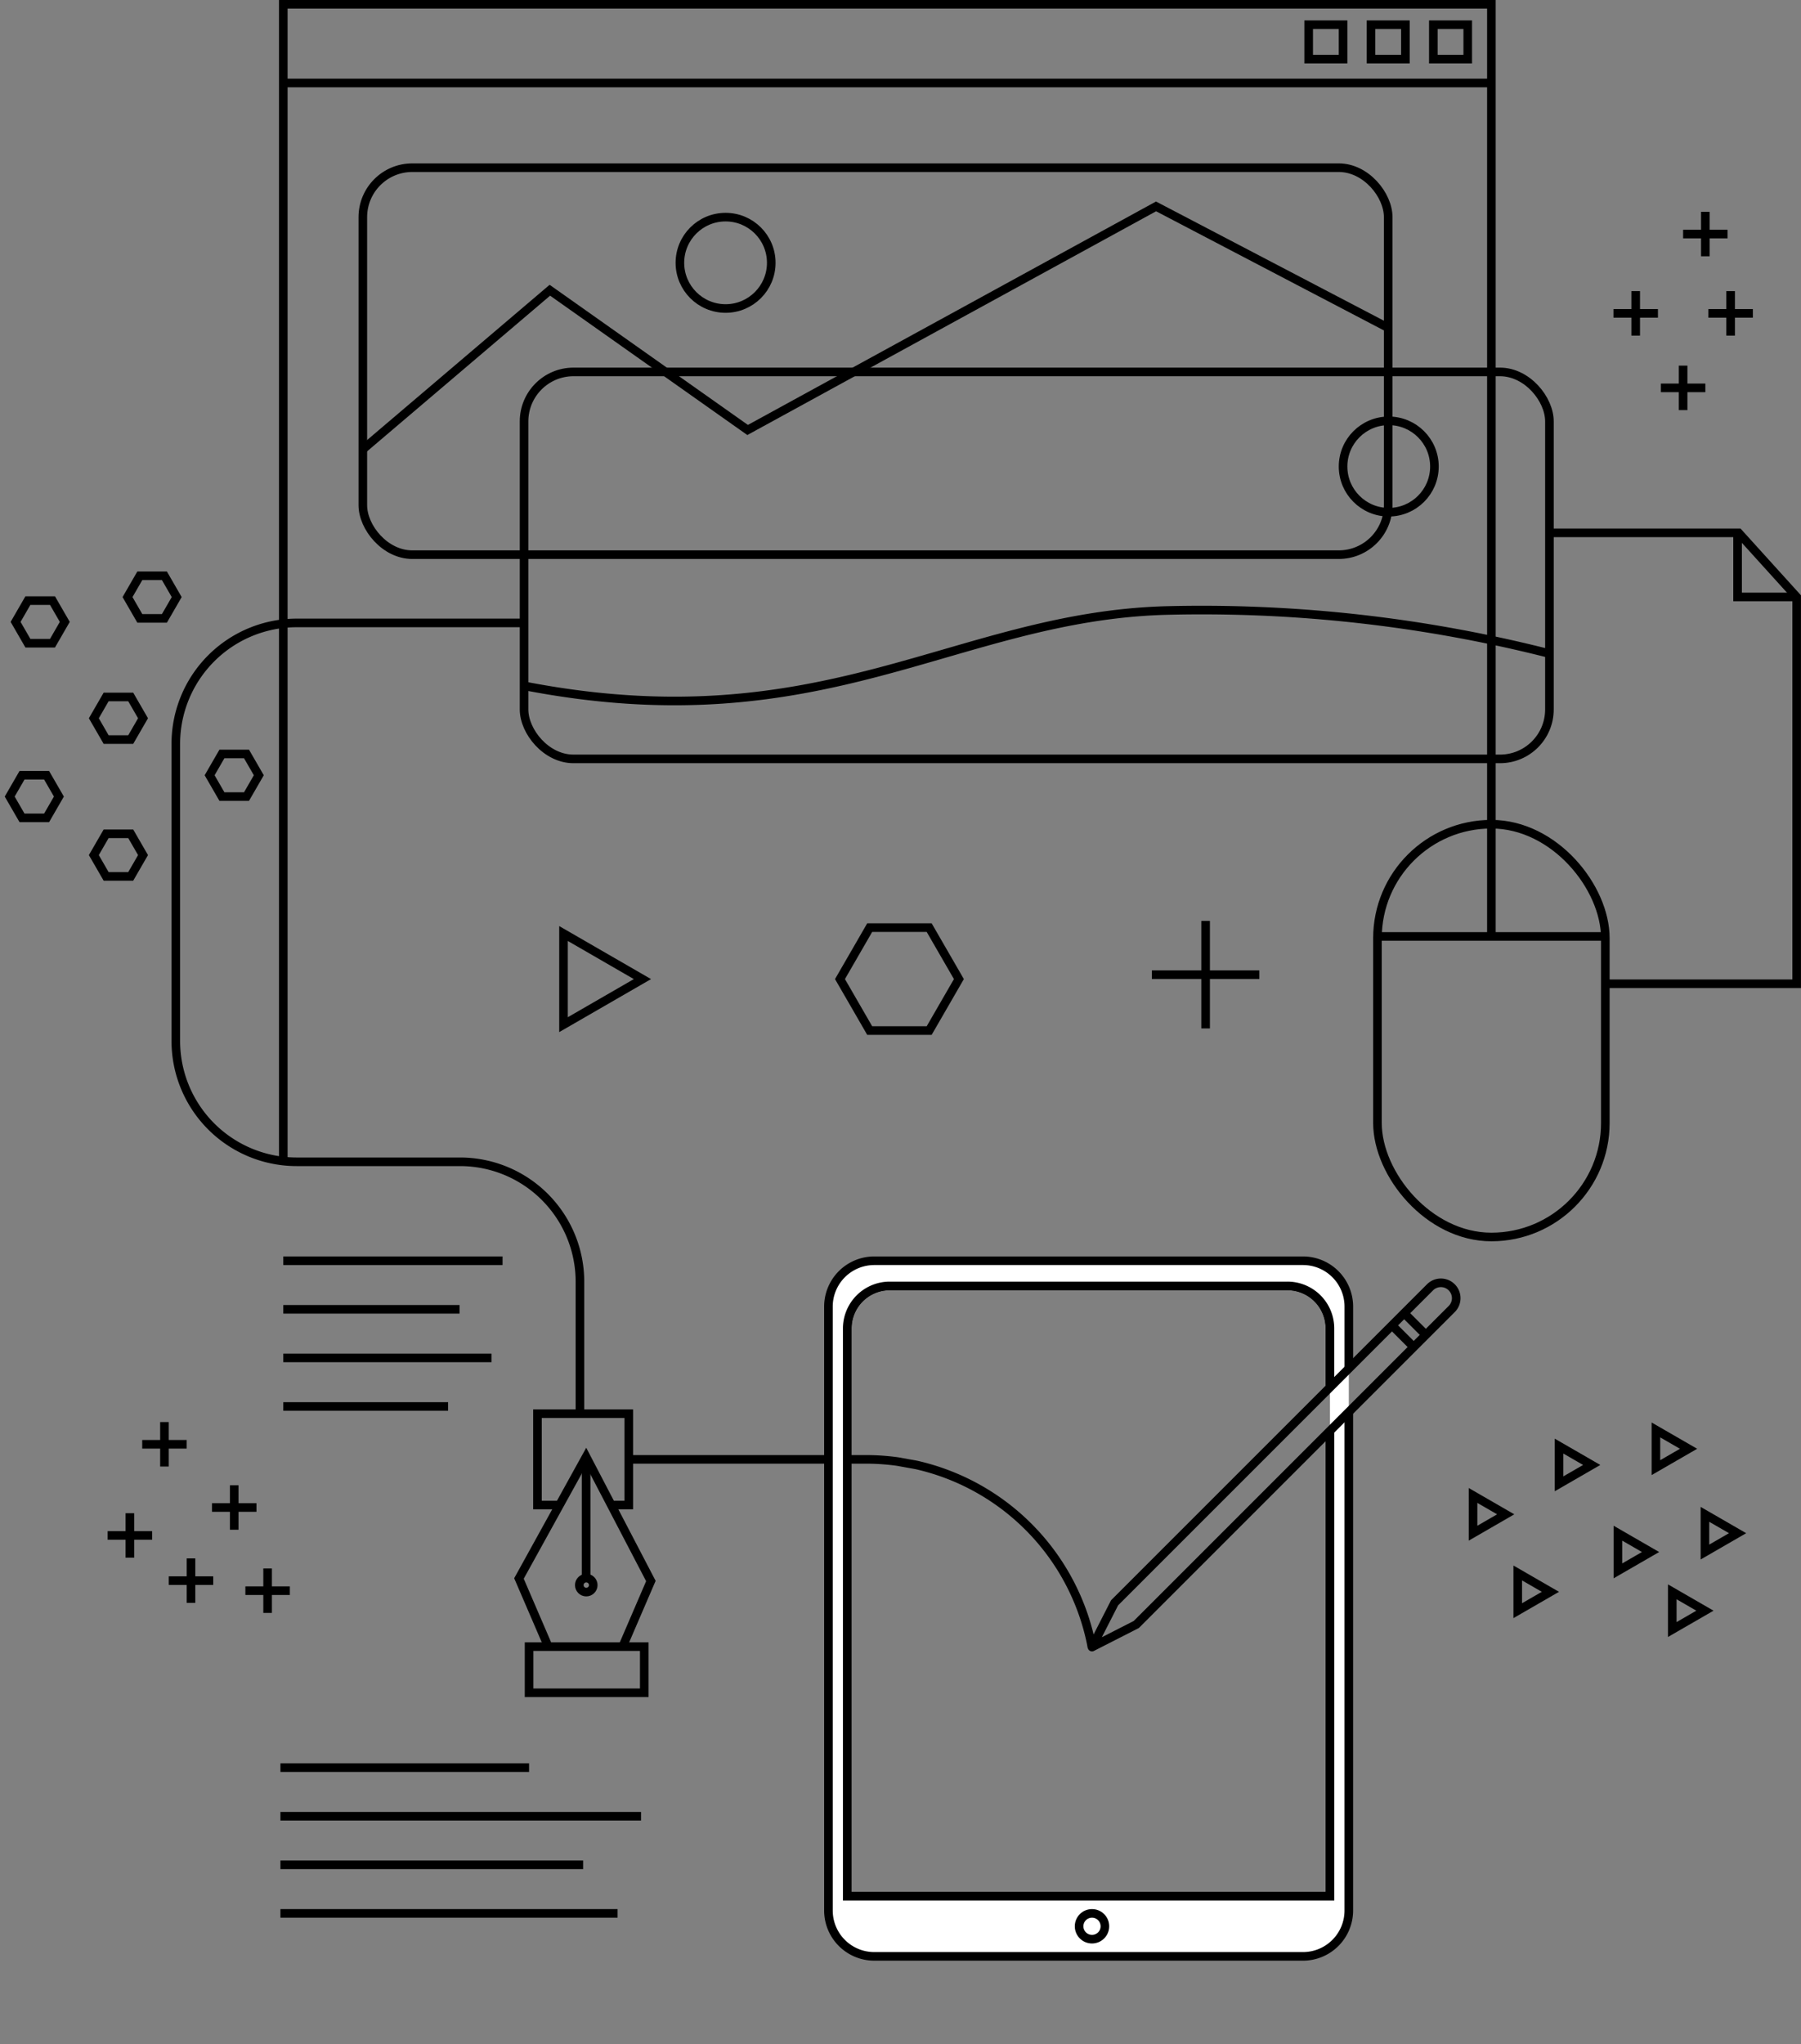 <svg xmlns="http://www.w3.org/2000/svg" width="185.424" height="210.443" viewBox="0 0 185.424 210.443">
  <rect x="0" y="0" width="185.424" height="210.443" fill="#808080" stroke="none"/>
  <g id="Group_735" data-name="Group 735" transform="translate(-1903 -1688.557)">
    <g id="Group_544" data-name="Group 544" transform="translate(1904 1689)">
      <path id="Path_186" data-name="Path 186" d="M-180.305,772.659l-8.126-4.692v9.383Z" transform="translate(245.448 -672.309)" fill="none" stroke="#000" stroke-miterlimit="10" stroke-width="0.885"/>
      <path id="Path_187" data-name="Path 187" d="M-70.915,837.677l-3.362-1.941v3.882Z" transform="translate(245.448 -672.309)" fill="none" stroke="#000" stroke-miterlimit="10" stroke-width="0.885"/>
      <path id="Path_188" data-name="Path 188" d="M-86.825,835.736l-3.362-1.941v3.882Z" transform="translate(245.448 -672.309)" fill="none" stroke="#000" stroke-miterlimit="10" stroke-width="0.885"/>
      <path id="Path_189" data-name="Path 189" d="M-76.513,831.639l-3.362-1.941v3.882Z" transform="translate(245.448 -672.309)" fill="none" stroke="#000" stroke-miterlimit="10" stroke-width="0.885"/>
      <path id="Path_190" data-name="Path 190" d="M-82.572,822.676l-3.362-1.941v3.882Z" transform="translate(245.448 -672.309)" fill="none" stroke="#000" stroke-miterlimit="10" stroke-width="0.885"/>
      <path id="Path_191" data-name="Path 191" d="M-91.427,827.757l-3.362-1.941V829.7Z" transform="translate(245.448 -672.309)" fill="none" stroke="#000" stroke-miterlimit="10" stroke-width="0.885"/>
      <path id="Path_192" data-name="Path 192" d="M-67.553,829.7l-3.362-1.941v3.882Z" transform="translate(245.448 -672.309)" fill="none" stroke="#000" stroke-miterlimit="10" stroke-width="0.885"/>
      <path id="Path_193" data-name="Path 193" d="M-72.6,821.011l-3.362-1.941v3.882Z" transform="translate(245.448 -672.309)" fill="none" stroke="#000" stroke-miterlimit="10" stroke-width="0.885"/>
      <g id="Group_107" data-name="Group 107" transform="translate(174.89 29.527)">
        <line id="Line_262" data-name="Line 262" y2="4.578" transform="translate(2.289)" fill="none" stroke="#000" stroke-miterlimit="10" stroke-width="0.885"/>
        <line id="Line_263" data-name="Line 263" x1="4.578" transform="translate(0 2.289)" fill="none" stroke="#000" stroke-miterlimit="10" stroke-width="0.885"/>
      </g>
      <g id="Group_108" data-name="Group 108" transform="translate(169.998 37.197)">
        <line id="Line_264" data-name="Line 264" y2="4.578" transform="translate(2.289)" fill="none" stroke="#000" stroke-miterlimit="10" stroke-width="0.885"/>
        <line id="Line_265" data-name="Line 265" x1="4.578" transform="translate(0 2.289)" fill="none" stroke="#000" stroke-miterlimit="10" stroke-width="0.885"/>
      </g>
      <g id="Group_109" data-name="Group 109" transform="translate(165.117 29.527)">
        <line id="Line_266" data-name="Line 266" y2="4.578" transform="translate(2.289)" fill="none" stroke="#000" stroke-miterlimit="10" stroke-width="0.885"/>
        <line id="Line_267" data-name="Line 267" x1="4.578" transform="translate(0 2.289)" fill="none" stroke="#000" stroke-miterlimit="10" stroke-width="0.885"/>
      </g>
      <g id="Group_110" data-name="Group 110" transform="translate(172.287 21.362)">
        <line id="Line_268" data-name="Line 268" y2="4.578" transform="translate(2.289)" fill="none" stroke="#000" stroke-miterlimit="10" stroke-width="0.885"/>
        <line id="Line_269" data-name="Line 269" x1="4.578" transform="translate(0 2.289)" fill="none" stroke="#000" stroke-miterlimit="10" stroke-width="0.885"/>
      </g>
      <g id="Group_111" data-name="Group 111" transform="translate(24.263 161.02)">
        <line id="Line_270" data-name="Line 270" y2="4.578" transform="translate(2.289)" fill="none" stroke="#000" stroke-miterlimit="10" stroke-width="0.885"/>
        <line id="Line_271" data-name="Line 271" x1="4.578" transform="translate(0 2.289)" fill="none" stroke="#000" stroke-miterlimit="10" stroke-width="0.885"/>
      </g>
      <g id="Group_112" data-name="Group 112" transform="translate(20.827 152.458)">
        <line id="Line_272" data-name="Line 272" y2="4.578" transform="translate(2.289)" fill="none" stroke="#000" stroke-miterlimit="10" stroke-width="0.885"/>
        <line id="Line_273" data-name="Line 273" x1="4.578" transform="translate(0 2.289)" fill="none" stroke="#000" stroke-miterlimit="10" stroke-width="0.885"/>
      </g>
      <g id="Group_113" data-name="Group 113" transform="translate(16.376 159.986)">
        <line id="Line_274" data-name="Line 274" y2="4.578" transform="translate(2.289)" fill="none" stroke="#000" stroke-miterlimit="10" stroke-width="0.885"/>
        <line id="Line_275" data-name="Line 275" x1="4.578" transform="translate(0 2.289)" fill="none" stroke="#000" stroke-miterlimit="10" stroke-width="0.885"/>
      </g>
      <g id="Group_114" data-name="Group 114" transform="translate(13.643 145.95)">
        <line id="Line_276" data-name="Line 276" y2="4.578" transform="translate(2.289)" fill="none" stroke="#000" stroke-miterlimit="10" stroke-width="0.885"/>
        <line id="Line_277" data-name="Line 277" x1="4.578" transform="translate(0 2.289)" fill="none" stroke="#000" stroke-miterlimit="10" stroke-width="0.885"/>
      </g>
      <g id="Group_115" data-name="Group 115" transform="translate(10.083 155.335)">
        <line id="Line_278" data-name="Line 278" y2="4.578" transform="translate(2.289)" fill="none" stroke="#000" stroke-miterlimit="10" stroke-width="0.885"/>
        <line id="Line_279" data-name="Line 279" x1="4.578" transform="translate(0 2.289)" fill="none" stroke="#000" stroke-miterlimit="10" stroke-width="0.885"/>
      </g>
      <g id="Group_116" data-name="Group 116" transform="translate(117.592 94.362)">
        <line id="Line_280" data-name="Line 280" y2="11.066" transform="translate(5.533)" fill="none" stroke="#000" stroke-miterlimit="10" stroke-width="0.885"/>
        <line id="Line_281" data-name="Line 281" x1="11.066" transform="translate(0 5.533)" fill="none" stroke="#000" stroke-miterlimit="10" stroke-width="0.885"/>
      </g>
      <path id="Path_194" data-name="Path 194" d="M-150.785,767.358h-6.121l-3.061,5.3,3.061,5.3h6.121l3.061-5.3Z" transform="translate(245.448 -672.309)" fill="none" stroke="#000" stroke-miterlimit="10" stroke-width="0.885"/>
      <path id="Path_195" data-name="Path 195" d="M-217.281,791.467V672.309H-92.9v95.875" transform="translate(245.448 -672.309)" fill="none" stroke="#000" stroke-miterlimit="10" stroke-width="0.885"/>
      <line id="Line_282" data-name="Line 282" x2="124.38" transform="translate(28.167 8.101)" fill="none" stroke="#000" stroke-miterlimit="10" stroke-width="0.885"/>
      <rect id="Rectangle_170" data-name="Rectangle 170" width="3.541" height="3.541" transform="translate(146.572 2.102)" fill="none" stroke="#000" stroke-miterlimit="10" stroke-width="0.885"/>
      <rect id="Rectangle_171" data-name="Rectangle 171" width="3.541" height="3.541" transform="translate(140.154 2.102)" fill="none" stroke="#000" stroke-miterlimit="10" stroke-width="0.885"/>
      <rect id="Rectangle_172" data-name="Rectangle 172" width="3.541" height="3.541" transform="translate(133.736 2.102)" fill="none" stroke="#000" stroke-miterlimit="10" stroke-width="0.885"/>
      <rect id="Rectangle_173" data-name="Rectangle 173" width="105.568" height="39.837" rx="5.09" transform="translate(36.356 16.82)" fill="none" stroke="#000" stroke-miterlimit="10" stroke-width="0.885"/>
      <rect id="Rectangle_174" data-name="Rectangle 174" width="105.568" height="39.837" rx="5.09" transform="translate(52.955 37.845)" fill="none" stroke="#000" stroke-miterlimit="10" stroke-width="0.885"/>
      <path id="Path_196" data-name="Path 196" d="M-209.092,718.122l19.255-16.378,20.361,14.386,42.05-23.017,23.9,12.5" transform="translate(245.448 -672.309)" fill="none" stroke="#000" stroke-miterlimit="10" stroke-width="0.885"/>
      <circle id="Ellipse_34" data-name="Ellipse 34" cx="4.703" cy="4.703" r="4.703" transform="translate(69 21.91)" fill="none" stroke="#000" stroke-miterlimit="10" stroke-width="0.885"/>
      <circle id="Ellipse_35" data-name="Ellipse 35" cx="4.703" cy="4.703" r="4.703" transform="translate(137.277 42.88)" fill="none" stroke="#000" stroke-miterlimit="10" stroke-width="0.885"/>
      <path id="Path_197" data-name="Path 197" d="M-86.925,739.147a145.263,145.263,0,0,0-39.616-4.427c-21.689.664-35.19,13.722-65.953,7.747" transform="translate(245.448 -672.309)" fill="none" stroke="#000" stroke-miterlimit="10" stroke-width="0.885"/>
      <path id="Path_198" data-name="Path 198" d="M-159.216,822.1h1.9a23.812,23.812,0,0,1,3.257.222l1.939.349a23.719,23.719,0,0,1,18.092,18.751" transform="translate(245.448 -672.309)" fill="none" stroke="#000" stroke-miterlimit="10" stroke-width="0.885"/>
      <line id="Line_283" data-name="Line 283" x2="20.758" transform="translate(63.735 149.792)" fill="none" stroke="#000" stroke-miterlimit="10" stroke-width="0.885"/>
      <path id="Path_199" data-name="Path 199" d="M-192.494,735.991H-215.9a12.447,12.447,0,0,0-12.447,12.447v30.591a12.438,12.438,0,0,0,12.438,12.438h16.821a12.349,12.349,0,0,1,12.349,12.349v13.637" transform="translate(245.448 -672.309)" fill="none" stroke="#000" stroke-miterlimit="10" stroke-width="0.885"/>
      <path id="Path_200" data-name="Path 200" d="M-188.842,826.8h-2.27v-9.4h9.4v9.4h-1.8" transform="translate(245.448 -672.309)" fill="none" stroke="#000" stroke-miterlimit="10" stroke-width="0.885"/>
      <path id="Path_201" data-name="Path 201" d="M-190.11,841.117l-2.908-6.755,6.915-12.522,6.667,12.783-2.908,6.755" transform="translate(245.448 -672.309)" fill="none" stroke="#000" stroke-miterlimit="10" stroke-width="0.885"/>
      <rect id="Rectangle_175" data-name="Rectangle 175" width="11.859" height="4.752" transform="translate(53.471 169.069)" fill="none" stroke="#000" stroke-miterlimit="10" stroke-width="0.885"/>
      <line id="Line_284" data-name="Line 284" y2="12.486" transform="translate(59.345 149.531)" fill="none" stroke="#000" stroke-miterlimit="10" stroke-width="0.885"/>
      <circle id="Ellipse_36" data-name="Ellipse 36" cx="0.719" cy="0.719" r="0.719" transform="translate(58.641 162.017)" fill="none" stroke="#000" stroke-miterlimit="10" stroke-width="0.885"/>
      <path id="Path_202" data-name="Path 202" d="M-109.517,819.153v47.915h-49.7V808.623a4.378,4.378,0,0,1,4.378-4.379H-113.9a4.378,4.378,0,0,1,4.379,4.379v6.214" transform="translate(245.448 -672.309)" fill="none" stroke="#000" stroke-miterlimit="10" stroke-width="0.885"/>
      <rect id="Rectangle_176" data-name="Rectangle 176" width="23.46" height="42.494" rx="11.73" transform="translate(140.818 84.404)" fill="none" stroke="#000" stroke-miterlimit="10" stroke-width="0.885"/>
      <line id="Line_285" data-name="Line 285" x2="23.46" transform="translate(140.818 95.957)" fill="none" stroke="#000" stroke-miterlimit="10" stroke-width="0.885"/>
      <line id="Line_286" data-name="Line 286" x1="22.574" transform="translate(28.167 129.344)" fill="none" stroke="#000" stroke-miterlimit="10" stroke-width="0.885"/>
      <line id="Line_287" data-name="Line 287" x1="18.148" transform="translate(28.167 134.345)" fill="none" stroke="#000" stroke-miterlimit="10" stroke-width="0.885"/>
      <line id="Line_288" data-name="Line 288" x1="21.436" transform="translate(28.167 139.346)" fill="none" stroke="#000" stroke-miterlimit="10" stroke-width="0.885"/>
      <line id="Line_289" data-name="Line 289" x1="16.968" transform="translate(28.167 144.347)" fill="none" stroke="#000" stroke-miterlimit="10" stroke-width="0.885"/>
      <line id="Line_290" data-name="Line 290" x1="25.599" transform="translate(27.872 181.527)" fill="none" stroke="#000" stroke-miterlimit="10" stroke-width="0.885"/>
      <line id="Line_291" data-name="Line 291" x1="37.126" transform="translate(27.872 186.528)" fill="none" stroke="#000" stroke-miterlimit="10" stroke-width="0.885"/>
      <line id="Line_292" data-name="Line 292" x1="31.164" transform="translate(27.872 191.529)" fill="none" stroke="#000" stroke-miterlimit="10" stroke-width="0.885"/>
      <line id="Line_293" data-name="Line 293" x1="34.712" transform="translate(27.872 196.53)" fill="none" stroke="#000" stroke-miterlimit="10" stroke-width="0.885"/>
      <path id="Path_203" data-name="Path 203" d="M-107.578,812.816v-6.443a4.72,4.72,0,0,0-4.72-4.72h-44.137a4.72,4.72,0,0,0-4.72,4.72v62.172a4.72,4.72,0,0,0,4.72,4.72H-112.3a4.72,4.72,0,0,0,4.72-4.72V817.139m-1.939,2.013v47.916h-49.7V808.623a4.378,4.378,0,0,1,4.378-4.379H-113.9a4.378,4.378,0,0,1,4.379,4.379v6.214" transform="translate(245.448 -672.309)" fill="#fff" stroke="#000" stroke-miterlimit="10" stroke-width="0.885"/>
      <circle id="Ellipse_37" data-name="Ellipse 37" cx="1.328" cy="1.328" r="1.328" transform="translate(110.1 196.53)" fill="none" stroke="#000" stroke-miterlimit="10" stroke-width="0.885"/>
      <g id="Group_117" data-name="Group 117" transform="translate(111.427 131.613)">
        <path id="Path_204" data-name="Path 204" d="M-129.461,839.1l-4.56,2.325,2.326-4.56,32.477-32.477a1.579,1.579,0,0,1,2.234,0h0a1.581,1.581,0,0,1,0,2.235Z" transform="translate(134.021 -803.922)" fill="none" stroke="#000" stroke-linejoin="round" stroke-width="0.885"/>
        <line id="Line_294" data-name="Line 294" x2="2.234" y2="2.234" transform="translate(32.138 3.128)" fill="none" stroke="#000" stroke-linejoin="round" stroke-width="0.885"/>
        <line id="Line_295" data-name="Line 295" x2="2.234" y2="2.234" transform="translate(30.886 4.38)" fill="none" stroke="#000" stroke-linejoin="round" stroke-width="0.885"/>
      </g>
      <path id="Path_205" data-name="Path 205" d="M-235.521,748h2.532l1.266-2.193-1.266-2.193h-2.532l-1.266,2.193Z" transform="translate(245.448 -672.309)" fill="none" stroke="#000" stroke-miterlimit="10" stroke-width="0.885"/>
      <path id="Path_206" data-name="Path 206" d="M-232.053,735.525h2.532l1.266-2.193-1.266-2.193h-2.532l-1.266,2.193Z" transform="translate(245.448 -672.309)" fill="none" stroke="#000" stroke-miterlimit="10" stroke-width="0.885"/>
      <path id="Path_207" data-name="Path 207" d="M-223.6,753.868h2.532l1.266-2.193-1.266-2.193H-223.6l-1.266,2.193Z" transform="translate(245.448 -672.309)" fill="none" stroke="#000" stroke-miterlimit="10" stroke-width="0.885"/>
      <path id="Path_208" data-name="Path 208" d="M-243.576,738.08h2.532l1.266-2.193-1.266-2.193h-2.532l-1.266,2.193Z" transform="translate(245.448 -672.309)" fill="none" stroke="#000" stroke-miterlimit="10" stroke-width="0.885"/>
      <path id="Path_209" data-name="Path 209" d="M-235.521,762.086h2.532l1.266-2.193-1.266-2.193h-2.532l-1.266,2.193Z" transform="translate(245.448 -672.309)" fill="none" stroke="#000" stroke-miterlimit="10" stroke-width="0.885"/>
      <path id="Path_210" data-name="Path 210" d="M-244.182,756.061h2.532l1.266-2.193-1.266-2.193h-2.532l-1.266,2.193Z" transform="translate(245.448 -672.309)" fill="none" stroke="#000" stroke-miterlimit="10" stroke-width="0.885"/>
      <path id="Path_211" data-name="Path 211" d="M-81.5,773.14h20.029V733.319l-5.976-6.6H-86.925" transform="translate(245.448 -672.309)" fill="none" stroke="#000" stroke-miterlimit="10" stroke-width="0.885"/>
      <path id="Path_212" data-name="Path 212" d="M-61.467,733.319h-6.086v-6.6" transform="translate(245.448 -672.309)" fill="none" stroke="#000" stroke-miterlimit="10" stroke-width="0.885"/>
      <path id="Path_213" data-name="Path 213" d="M-61.719,737.284" transform="translate(245.448 -672.309)" fill="none" stroke="#000" stroke-miterlimit="10" stroke-width="0.885"/>
    </g>
    <rect id="Rectangle_870" data-name="Rectangle 870" width="185" height="210" transform="translate(1903 1689)" fill="none"/>
  </g>
</svg>
